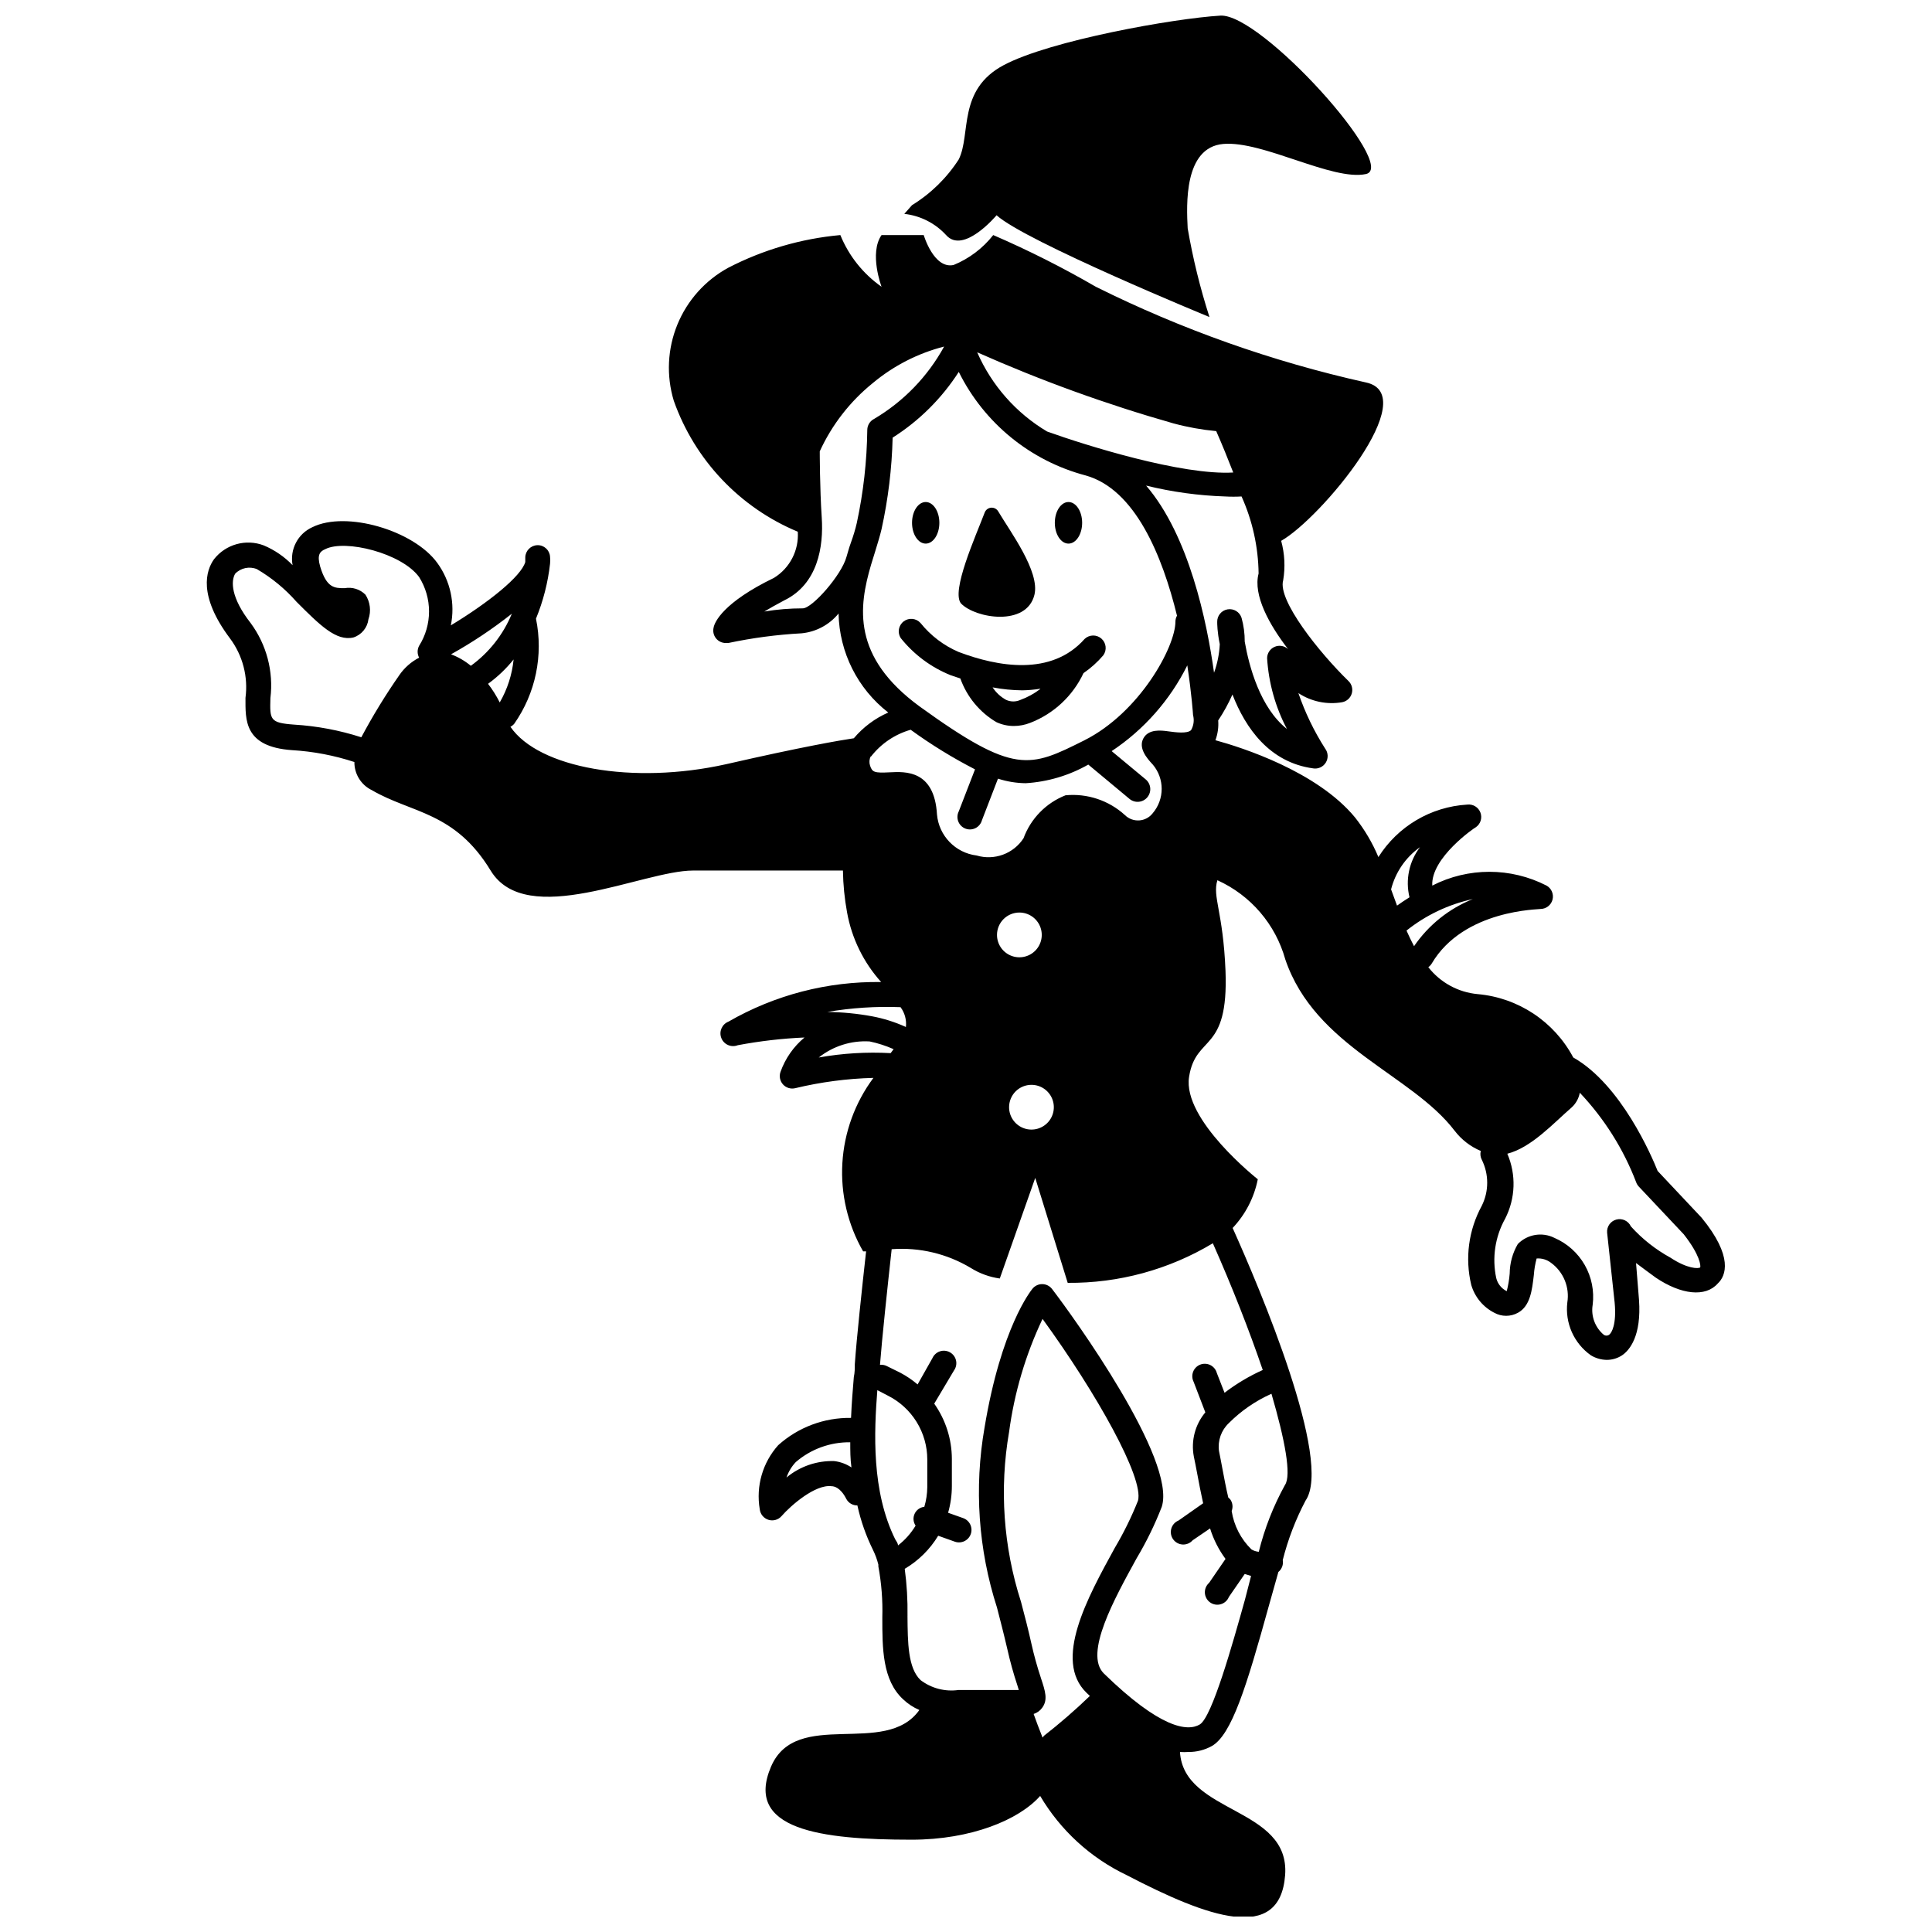 <?xml version="1.0" encoding="UTF-8"?>
<!-- Uploaded to: SVG Repo, www.svgrepo.com, Generator: SVG Repo Mixer Tools -->
<svg width="800px" height="800px" version="1.1" viewBox="144 144 512 512" xmlns="http://www.w3.org/2000/svg">
 <defs>
  <clipPath id="b">
   <path d="m383 148.09h125v80.906h-125z"/>
  </clipPath>
  <clipPath id="a">
   <path d="m198 206h404v445.9h-404z"/>
  </clipPath>
 </defs>
 <path d="m395.98 322.96 2.519 0.84c1.727 4.836 5.086 8.918 9.496 11.547 1.461 0.691 3.059 1.051 4.672 1.047 1.492 0 2.969-0.285 4.356-0.836 6.227-2.41 11.285-7.129 14.117-13.176 1.949-1.336 3.715-2.926 5.25-4.723 0.996-1.379 0.781-3.289-0.492-4.414-1.277-1.125-3.195-1.102-4.441 0.059-8.816 9.973-23.039 7.398-33.43 3.465-3.934-1.695-7.394-4.324-10.078-7.664-1.148-1.285-3.094-1.473-4.465-0.43-1.371 1.047-1.715 2.969-0.781 4.418 3.5 4.383 8.074 7.781 13.277 9.867zm23.723 3.621h-0.004c-1.594 1.223-3.363 2.195-5.246 2.887-1.215 0.562-2.617 0.562-3.832 0-1.445-0.789-2.668-1.926-3.566-3.305 2.594 0.492 5.227 0.758 7.871 0.785 1.582-0.031 3.16-0.172 4.723-0.418z"/>
 <path d="m418.13 301.65c1.523-6.141-6.402-16.742-9.605-22.148h0.004c-0.395-0.652-1.125-1.023-1.883-0.957-0.758 0.066-1.414 0.562-1.688 1.273-2.414 6.352-9.027 20.992-6.246 24.141 3.832 3.934 17.32 6.141 19.418-2.309z"/>
 <path d="m392.94 282.55c0 3.043-1.621 5.512-3.621 5.512s-3.621-2.469-3.621-5.512 1.621-5.508 3.621-5.508 3.621 2.465 3.621 5.508"/>
 <path d="m430.78 282.55c0 3.043-1.621 5.512-3.621 5.512s-3.621-2.469-3.621-5.512 1.621-5.508 3.621-5.508 3.621 2.465 3.621 5.508"/>
 <g clip-path="url(#b)">
  <path d="m394.72 206.29c4.617 5.246 13.383-5.246 13.383-5.246 7.609 6.926 56.418 26.977 56.418 26.977v-0.004c-2.477-7.691-4.402-15.547-5.773-23.508-0.316-6.141-1.051-21.465 9.445-22.359 10.496-0.891 28.918 9.867 37.785 7.977 8.871-1.891-27.762-42.668-38.574-41.984-12.281 0.734-45.082 6.559-57.414 13.121-12.328 6.562-8.602 18.316-11.91 24.98-3.168 4.918-7.402 9.059-12.383 12.125l-2.047 2.309c4.246 0.477 8.18 2.469 11.07 5.613z"/>
 </g>
 <g clip-path="url(#a)">
  <path d="m594.94 466.7-11.652-12.387c-1.523-3.832-9.656-22.883-22.355-30.07v0.004c-5.062-9.531-14.602-15.852-25.348-16.797-5.152-0.477-9.883-3.059-13.07-7.137 0.359-0.25 0.664-0.57 0.895-0.945 8.5-14.434 28.652-14.328 28.863-14.484 1.5-0.016 2.797-1.039 3.168-2.488 0.367-1.453-0.285-2.973-1.594-3.703-9.504-4.875-20.777-4.875-30.281 0-0.418-7.398 11.336-15.43 11.492-15.43 1.285-0.848 1.812-2.473 1.273-3.914s-2.004-2.32-3.527-2.121c-9.621 0.578-18.371 5.754-23.512 13.906-1.578-3.762-3.66-7.293-6.191-10.496-10.078-12.227-30.07-18.578-37-20.469v0.004c0.617-1.676 0.871-3.469 0.734-5.25 1.453-2.18 2.719-4.477 3.777-6.875 3.465 8.922 9.812 18 21.359 19.574v0.004c1.336 0.227 2.68-0.379 3.383-1.539 0.707-1.156 0.637-2.629-0.18-3.711-2.938-4.598-5.316-9.531-7.086-14.695 3.418 2.25 7.566 3.113 11.598 2.414 1.211-0.23 2.188-1.117 2.543-2.297 0.352-1.18 0.02-2.457-0.863-3.316-7.871-7.66-18.789-21.41-17.32-26.66h0.004c0.59-3.496 0.41-7.078-0.527-10.496 10.496-5.93 37.84-38.781 22.41-41.984-24.781-5.523-48.801-14.035-71.531-25.348-8.785-5.094-17.863-9.668-27.184-13.699-2.758 3.504-6.371 6.234-10.496 7.926-5.246 1.156-7.926-7.926-7.926-7.926h-11.176c-3.359 4.828 0 13.699 0 13.699-4.879-3.422-8.672-8.18-10.918-13.699-10.367 0.941-20.453 3.879-29.703 8.66-6.094 3.32-10.859 8.645-13.488 15.066-2.629 6.426-2.961 13.559-0.945 20.199 5.555 15.691 17.488 28.297 32.855 34.691 0.328 4.926-2.098 9.633-6.301 12.227-13.434 6.508-15.742 11.703-16.008 13.172h0.004c-0.242 0.984-0.02 2.027 0.605 2.824 0.625 0.801 1.582 1.266 2.594 1.27h0.684c6.398-1.355 12.887-2.215 19.418-2.57 3.84-0.367 7.375-2.258 9.812-5.25 0.203 10.289 5.043 19.934 13.172 26.242-3.523 1.543-6.648 3.879-9.129 6.82-3.516 0.523-13.434 2.203-33.852 6.875-24.719 5.512-49.699 1-57.148-9.918 0.379-0.195 0.719-0.461 0.996-0.785 5.68-8.098 7.769-18.18 5.773-27.867 1.91-4.648 3.164-9.543 3.727-14.539 0.074-0.625 0.074-1.262 0-1.887-0.113-1.758-1.602-3.106-3.359-3.047-1.746 0.055-3.148 1.457-3.203 3.203v1.258c-1.102 3.832-9.762 10.758-19.734 16.793l0.004 0.004c1.18-5.769-0.113-11.766-3.57-16.531-6.246-8.66-24.191-13.91-33.113-9.5-3.867 1.742-6.035 5.906-5.25 10.074-2.172-2.25-4.777-4.035-7.66-5.246-4.723-1.789-10.059-0.301-13.172 3.672-2.098 2.938-4.305 9.605 4.25 20.992 3.367 4.512 4.836 10.164 4.094 15.746 0 5.773-0.473 12.961 12.332 13.855 5.621 0.332 11.18 1.391 16.531 3.148-0.031 3.168 1.766 6.07 4.617 7.449 10.496 6.141 21.988 5.668 31.488 21.309s40.355 0 53.633 0h39.73c0.059 3.734 0.426 7.453 1.102 11.125 1.238 6.859 4.363 13.238 9.027 18.422-14.188-0.211-28.168 3.414-40.465 10.496-1.723 0.68-2.57 2.629-1.887 4.356 0.68 1.723 2.629 2.57 4.356 1.891 5.84-1.102 11.75-1.789 17.684-2.047-2.891 2.402-5.082 5.539-6.348 9.078-0.422 1.145-0.18 2.43 0.633 3.344 0.812 0.91 2.062 1.301 3.25 1.012 6.797-1.633 13.742-2.547 20.73-2.731-4.887 6.566-7.746 14.414-8.23 22.582-0.484 8.164 1.426 16.297 5.5 23.391h0.789c-1.102 9.918-2.519 23.145-2.992 29.914 0 1.051 0 2.203-0.262 3.41-0.262 3.254-0.578 6.875-0.734 10.812-7.121-0.109-14.02 2.481-19.312 7.242-4.125 4.613-5.922 10.852-4.883 16.953 0.137 1.305 1.035 2.406 2.285 2.805 1.254 0.398 2.621 0.02 3.488-0.969 2.465-2.832 8.973-8.5 13.277-7.926 0.578 0 2.309 0.262 3.883 3.359 0.574 1.086 1.711 1.754 2.941 1.73 0.895 4.09 2.289 8.055 4.144 11.809 0.609 1.242 1.086 2.543 1.418 3.883-0.012 0.16-0.012 0.316 0 0.473 0.828 4.465 1.18 9.004 1.047 13.543 0 8.133 0 16.582 5.512 21.676v-0.004c1.25 1.199 2.711 2.156 4.305 2.836-8.973 12.648-32.59-0.629-39.309 15.008-7.137 16.688 13.121 19.363 37.262 19.363 15.742 0 28.445-5.246 34.059-11.598 5.387 9.125 13.371 16.434 22.934 20.992 21.465 11.18 40.621 18.156 41.984 0 1.363-18.156-26.871-16.164-27.867-32.641 0.75 0.055 1.504 0.055 2.258 0 2.164 0.02 4.301-0.523 6.191-1.574 5.246-2.992 9.184-15.742 15.062-37 0.84-3.043 1.73-6.141 2.57-9.133 0.93-0.762 1.371-1.965 1.156-3.148 1.383-5.465 3.406-10.75 6.035-15.742 7.293-10.496-12.121-56.258-19.312-72.266 3.391-3.59 5.703-8.066 6.664-12.91 0 0-19.996-15.742-18.211-27.133 1.785-11.387 10.496-6.086 9.656-28.078-0.629-15.742-3.516-19.629-2.152-24.035 8.816 3.984 15.406 11.676 18 20.992 7.926 23.25 33.43 30.387 44.871 45.395 1.805 2.359 4.191 4.203 6.93 5.356-0.199 0.773-0.109 1.598 0.262 2.309 1.918 3.852 1.918 8.379 0 12.227-3.5 6.41-4.492 13.895-2.781 20.992 0.934 3.184 3.137 5.84 6.086 7.348 1.961 1.086 4.34 1.086 6.297 0 3.254-1.785 3.727-5.984 4.199-10.023 0.105-1.473 0.352-2.93 0.734-4.356 1.379-0.105 2.742 0.309 3.832 1.156 3.293 2.41 4.953 6.465 4.305 10.496-0.316 2.68 0.098 5.394 1.195 7.863 1.102 2.465 2.844 4.59 5.051 6.148 1.266 0.766 2.715 1.184 4.195 1.207 1.414 0.004 2.801-0.395 3.988-1.156 2.098-1.363 5.246-5.246 4.566-14.746l-0.785-9.762c1.574 1.207 3.41 2.519 5.246 3.883 6.719 4.512 13.172 5.246 16.426 1.523 2.152-1.996 4.148-7.137-4.301-17.426zm-315.3-160.06c-2.269 5.519-6.031 10.301-10.863 13.801-1.57-1.301-3.344-2.328-5.25-3.043 5.652-3.148 11.039-6.746 16.113-10.758zm-29.809 16.27c-3.684 5.285-7.051 10.789-10.078 16.477-5.781-1.863-11.777-2.992-17.844-3.359-6.453-0.473-6.402-1.312-6.246-7.031 0.859-7.055-1.02-14.172-5.246-19.891-5.246-6.719-5.246-11.125-4.094-13.066 1.496-1.547 3.785-2.027 5.773-1.207 3.938 2.309 7.481 5.231 10.496 8.66 6.191 6.191 10.496 10.496 15.062 9.445 2.152-0.695 3.711-2.578 3.988-4.828 0.758-2.176 0.465-4.574-0.789-6.508-1.438-1.449-3.5-2.098-5.508-1.73-2.676 0-4.777 0-6.508-5.773-0.891-3.148 0-3.988 1.363-4.566 5.246-2.676 20.258 1.051 24.875 7.398 1.715 2.731 2.625 5.887 2.625 9.105 0 3.223-0.91 6.379-2.625 9.105-0.531 0.984-0.531 2.168 0 3.148-2.102 1.086-3.902 2.672-5.246 4.621zm23.512 2.309h-0.004c2.535-1.844 4.812-4.016 6.773-6.457-0.398 4.016-1.652 7.898-3.676 11.391-0.875-1.738-1.91-3.391-3.098-4.934zm140.8 60.613c2.398 0 4.562 1.445 5.481 3.66 0.918 2.219 0.41 4.769-1.285 6.465-1.695 1.695-4.246 2.203-6.465 1.285-2.215-0.918-3.66-3.082-3.66-5.481 0-1.57 0.625-3.078 1.738-4.191 1.113-1.113 2.621-1.738 4.191-1.738zm3.203 45.66c2.398 0 4.559 1.441 5.477 3.66 0.918 2.215 0.414 4.766-1.285 6.461-1.695 1.695-4.246 2.203-6.461 1.285-2.215-0.918-3.66-3.078-3.66-5.477 0-1.574 0.625-3.082 1.734-4.195 1.113-1.109 2.621-1.734 4.195-1.734zm68.016-115.46c-0.965-0.898-2.367-1.141-3.574-0.617-1.207 0.523-1.988 1.715-1.992 3.031 0.41 6.543 2.195 12.93 5.25 18.734-7.086-5.617-10.023-16.531-11.18-23.145 0.012-2.129-0.27-4.246-0.84-6.297-0.5-1.57-2.082-2.531-3.707-2.254s-2.797 1.707-2.746 3.356c0 0.367 0 2.625 0.684 5.879h-0.004c-0.125 2.582-0.637 5.129-1.52 7.559-1.891-13.594-6.613-36.316-18-49.594 6.875 1.691 13.91 2.66 20.992 2.883 1.434 0.082 2.867 0.082 4.301 0 2.891 6.426 4.43 13.375 4.516 20.418-1.523 5.719 2.832 13.59 7.82 20.047zm-30.387-59.828c3.711 1.004 7.504 1.688 11.336 2.047 1.523 3.465 3.043 7.191 4.512 10.969-13.594 0.789-39.098-7.191-49.332-10.863-8.215-4.891-14.695-12.23-18.523-20.992 16.871 7.496 34.25 13.789 52.008 18.84zm-98.242 49.016c-3.414 0-6.816 0.281-10.184 0.84 1.469-0.891 3.305-1.891 5.246-2.938 8.922-4.305 10.496-14.223 9.973-21.988-0.523-7.766-0.523-17.527-0.523-17.527v-0.004c3.215-7.016 8.012-13.195 14.012-18.051 5.512-4.613 11.984-7.93 18.945-9.711-4.344 7.934-10.742 14.551-18.523 19.156-1.121 0.555-1.828 1.691-1.84 2.938-0.102 8.297-1.031 16.559-2.781 24.668-0.367 1.625-0.945 3.516-1.574 5.246-0.629 1.73-0.734 2.414-1.156 3.727-1.309 4.828-9.078 13.645-11.594 13.645zm18.105-11.547 1.102-3.57c0.629-2.098 1.258-4.039 1.68-5.879v0.004c1.754-7.969 2.738-16.086 2.938-24.246 7.039-4.465 13.02-10.41 17.527-17.422 6.727 13.574 18.992 23.582 33.641 27.445 13.121 3.672 20.309 21.309 24.191 37.156h0.004c-0.273 0.48-0.418 1.023-0.422 1.574 0 6.664-9.445 24.09-24.191 31.488-14.484 7.242-18.422 9.184-43.559-8.973-18.105-13.227-16.164-26.449-12.91-37.578zm0 50.801c2.66-3.41 6.336-5.891 10.496-7.082 5.406 3.934 11.105 7.441 17.055 10.496l-4.305 11.125c-0.422 0.836-0.469 1.809-0.133 2.68 0.336 0.875 1.023 1.562 1.898 1.898 0.871 0.336 1.844 0.285 2.68-0.137 0.832-0.422 1.449-1.18 1.695-2.078l4.25-11.02v-0.004c2.375 0.773 4.852 1.18 7.348 1.207 5.832-0.355 11.508-2.043 16.586-4.934l10.969 9.133c1.449 1.16 3.562 0.926 4.723-0.523s0.922-3.566-0.527-4.727l-8.973-7.453v0.004c8.559-5.688 15.473-13.523 20.047-22.727 1.156 7.609 1.523 13.016 1.523 13.172v0.004c0.359 1.344 0.172 2.781-0.527 3.988-0.996 0.996-4.144 0.578-6.035 0.316s-5.246-0.684-6.613 1.891c-1.363 2.57 0.945 5.246 2.465 6.875l0.004-0.004c3.191 3.731 3.191 9.23 0 12.961-0.867 1.109-2.164 1.793-3.566 1.883-1.406 0.09-2.781-0.422-3.781-1.41-4.269-3.894-9.988-5.801-15.742-5.246-5.168 2.031-9.215 6.176-11.129 11.387-2.676 4.109-7.738 5.965-12.438 4.566-5.621-0.695-9.992-5.223-10.496-10.863-0.684-11.809-8.398-11.387-12.492-11.18-4.094 0.211-4.672 0-5.246-1.785-0.266-0.793-0.207-1.66 0.16-2.414zm7.816 66.441c1.121 1.508 1.629 3.383 1.418 5.25-2.867-1.305-5.879-2.258-8.973-2.836-3.914-0.719-7.883-1.105-11.863-1.152 6.414-1.094 12.922-1.516 19.418-1.262zm-21.676 13.328 0.004 0.004c3.816-3.031 8.621-4.547 13.488-4.254 2.18 0.457 4.309 1.145 6.348 2.047l-0.789 1.051h0.004c-6.375-0.352-12.77 0.035-19.051 1.156zm4.098 106.96c-4.606-0.141-9.105 1.41-12.648 4.356 0.516-1.527 1.359-2.922 2.465-4.094 4.012-3.453 9.145-5.316 14.434-5.246 0 2.203 0 4.41 0.316 6.664-1.371-0.91-2.934-1.484-4.566-1.68zm11.441-18.789 2.731 1.418h-0.004c3.152 1.57 5.805 3.988 7.66 6.984 1.852 2.992 2.836 6.445 2.836 9.965v7.297c-0.016 1.777-0.281 3.543-0.785 5.246-1.121 0.121-2.098 0.816-2.57 1.84-0.473 1.023-0.375 2.215 0.258 3.148-1.215 2.023-2.797 3.805-4.668 5.246 0-0.578-0.418-1.102-0.734-1.625-6.301-12.754-5.617-28.34-4.727-39.676zm44.031 91.789-0.262 0.262c-0.945-2.363-1.73-4.461-2.363-6.246 0.906-0.285 1.699-0.855 2.254-1.625 1.574-2.098 0.84-4.41-0.316-7.871h0.004c-0.992-2.984-1.836-6.012-2.519-9.082-0.891-3.988-1.836-7.66-2.781-11.18v0.004c-4.664-14.52-5.746-29.949-3.148-44.977 1.387-10.387 4.379-20.496 8.867-29.965 14.328 19.73 26.922 42.191 25.297 48.176-1.719 4.316-3.773 8.492-6.141 12.488-7.293 13.277-16.375 29.809-7.504 38.414l0.891 0.84v0.004c-3.906 3.762-8.004 7.316-12.281 10.652zm63.973-66.648c-3.074 5.566-5.402 11.512-6.93 17.684-0.688-0.055-1.352-0.27-1.941-0.629-2.809-2.734-4.648-6.309-5.246-10.18 0.387-0.992 0.27-2.106-0.316-2.992-0.168-0.219-0.359-0.41-0.578-0.578-0.629-2.625-1.102-5.246-1.574-7.715-0.316-1.625-0.578-3.148-0.891-4.617-0.375-2.746 0.602-5.504 2.621-7.402 3.254-3.258 7.078-5.891 11.285-7.766 3.57 12.227 5.352 21.621 3.57 24.195zm-19.105-64.078c4.984 11.23 9.656 23.09 13.227 33.586-3.594 1.617-6.992 3.644-10.129 6.035l-2.047-5.246v-0.004c-0.246-0.902-0.863-1.656-1.695-2.078-0.836-0.422-1.809-0.473-2.684-0.137-0.871 0.336-1.562 1.023-1.898 1.898-0.336 0.871-0.285 1.844 0.137 2.68l3.098 8.082c-2.719 3.246-3.836 7.543-3.047 11.703 0.316 1.418 0.578 2.938 0.891 4.512 0.473 2.57 0.996 5.246 1.574 7.871l-6.504 4.566c-0.938 0.383-1.648 1.168-1.93 2.141-0.281 0.969-0.105 2.016 0.48 2.84 0.582 0.82 1.512 1.332 2.519 1.387 1.012 0.051 1.988-0.359 2.656-1.117l4.617-3.148c0.902 2.906 2.285 5.637 4.094 8.082l-4.356 6.352v-0.004c-0.758 0.668-1.168 1.648-1.117 2.656 0.055 1.008 0.562 1.938 1.387 2.523 0.824 0.582 1.871 0.762 2.84 0.477 0.973-0.281 1.758-0.992 2.137-1.93l4.199-6.086 1.68 0.523-1.625 6.297c-3.254 11.652-8.711 31.121-11.965 33.062s-10.496 1.051-25.453-13.539c-5.246-5.246 2.832-19.785 8.711-30.492 2.598-4.352 4.828-8.918 6.664-13.645 3.988-12.438-23.512-50.484-29.074-57.727-0.625-0.816-1.594-1.293-2.625-1.293-1.027 0-1.996 0.477-2.621 1.293-0.316 0.418-8.238 10.129-12.648 36.734-2.785 15.938-1.648 32.309 3.305 47.707 0.891 3.465 1.836 7.086 2.731 10.969 0.727 3.262 1.621 6.484 2.676 9.656l0.367 1.207h-2.992-13.016c-3.555 0.492-7.164-0.449-10.023-2.625-3.359-3.203-3.41-9.918-3.465-17.004h0.004c0.066-4.176-0.18-8.352-0.734-12.488 3.633-2.144 6.68-5.156 8.867-8.766l4.41 1.574c1.723 0.609 3.613-0.297 4.223-2.019 0.609-1.727-0.297-3.617-2.019-4.227l-3.988-1.418c0.664-2.32 1-4.723 0.996-7.137v-7.137c-0.016-5.246-1.645-10.355-4.672-14.641l5.246-8.816h0.004c0.539-0.762 0.73-1.719 0.527-2.629-0.203-0.91-0.785-1.691-1.594-2.152-0.812-0.461-1.781-0.559-2.664-0.27-0.887 0.293-1.609 0.945-1.992 1.797l-3.938 6.981h0.004c-1.406-1.195-2.938-2.234-4.566-3.098l-3.621-1.785c-0.551-0.273-1.172-0.383-1.785-0.312 0.523-6.824 1.996-20.676 3.098-30.648 7.344-0.551 14.68 1.188 20.992 4.984 2.328 1.457 4.941 2.402 7.66 2.781l9.395-26.66 8.605 27.812c13.547 0.117 26.859-3.516 38.469-10.492zm53.32-78.723c-0.699-1.328-1.363-2.711-1.996-4.144h0.004c5.137-4.098 11.156-6.957 17.578-8.344-6.316 2.523-11.742 6.871-15.586 12.488zm1.574-26.238c-2.883 3.777-3.906 8.656-2.781 13.277-1.207 0.734-2.309 1.523-3.305 2.203l-1.574-4.305c1.145-4.516 3.859-8.48 7.66-11.176zm74.262 111.36c-0.473 0.367-3.359 0.418-7.871-2.57l-0.004-0.004c-3.938-2.156-7.484-4.957-10.496-8.289-0.672-1.465-2.301-2.234-3.856-1.816-1.555 0.414-2.586 1.891-2.441 3.492l1.996 18.527c0.523 5.668-0.734 8.031-1.523 8.555-0.402 0.246-0.91 0.246-1.312 0-2.344-1.938-3.484-4.977-2.992-7.977 0.461-3.656-0.277-7.363-2.102-10.559-1.828-3.199-4.644-5.719-8.027-7.18-3.242-1.629-7.168-0.973-9.707 1.625-1.387 2.375-2.129 5.07-2.152 7.82-0.125 1.578-0.387 3.141-0.785 4.672-1.395-0.688-2.414-1.957-2.781-3.465-1.148-5.359-0.309-10.957 2.359-15.742 2.75-5.367 2.965-11.68 0.578-17.215 6.402-1.625 12.332-8.188 17.004-12.227 1.148-1.035 1.926-2.418 2.203-3.938 6.5 6.863 11.582 14.941 14.957 23.773 0.152 0.41 0.383 0.785 0.684 1.102l11.914 12.648c4.356 5.562 4.512 8.344 4.356 8.766z"/>
 </g>
</svg>